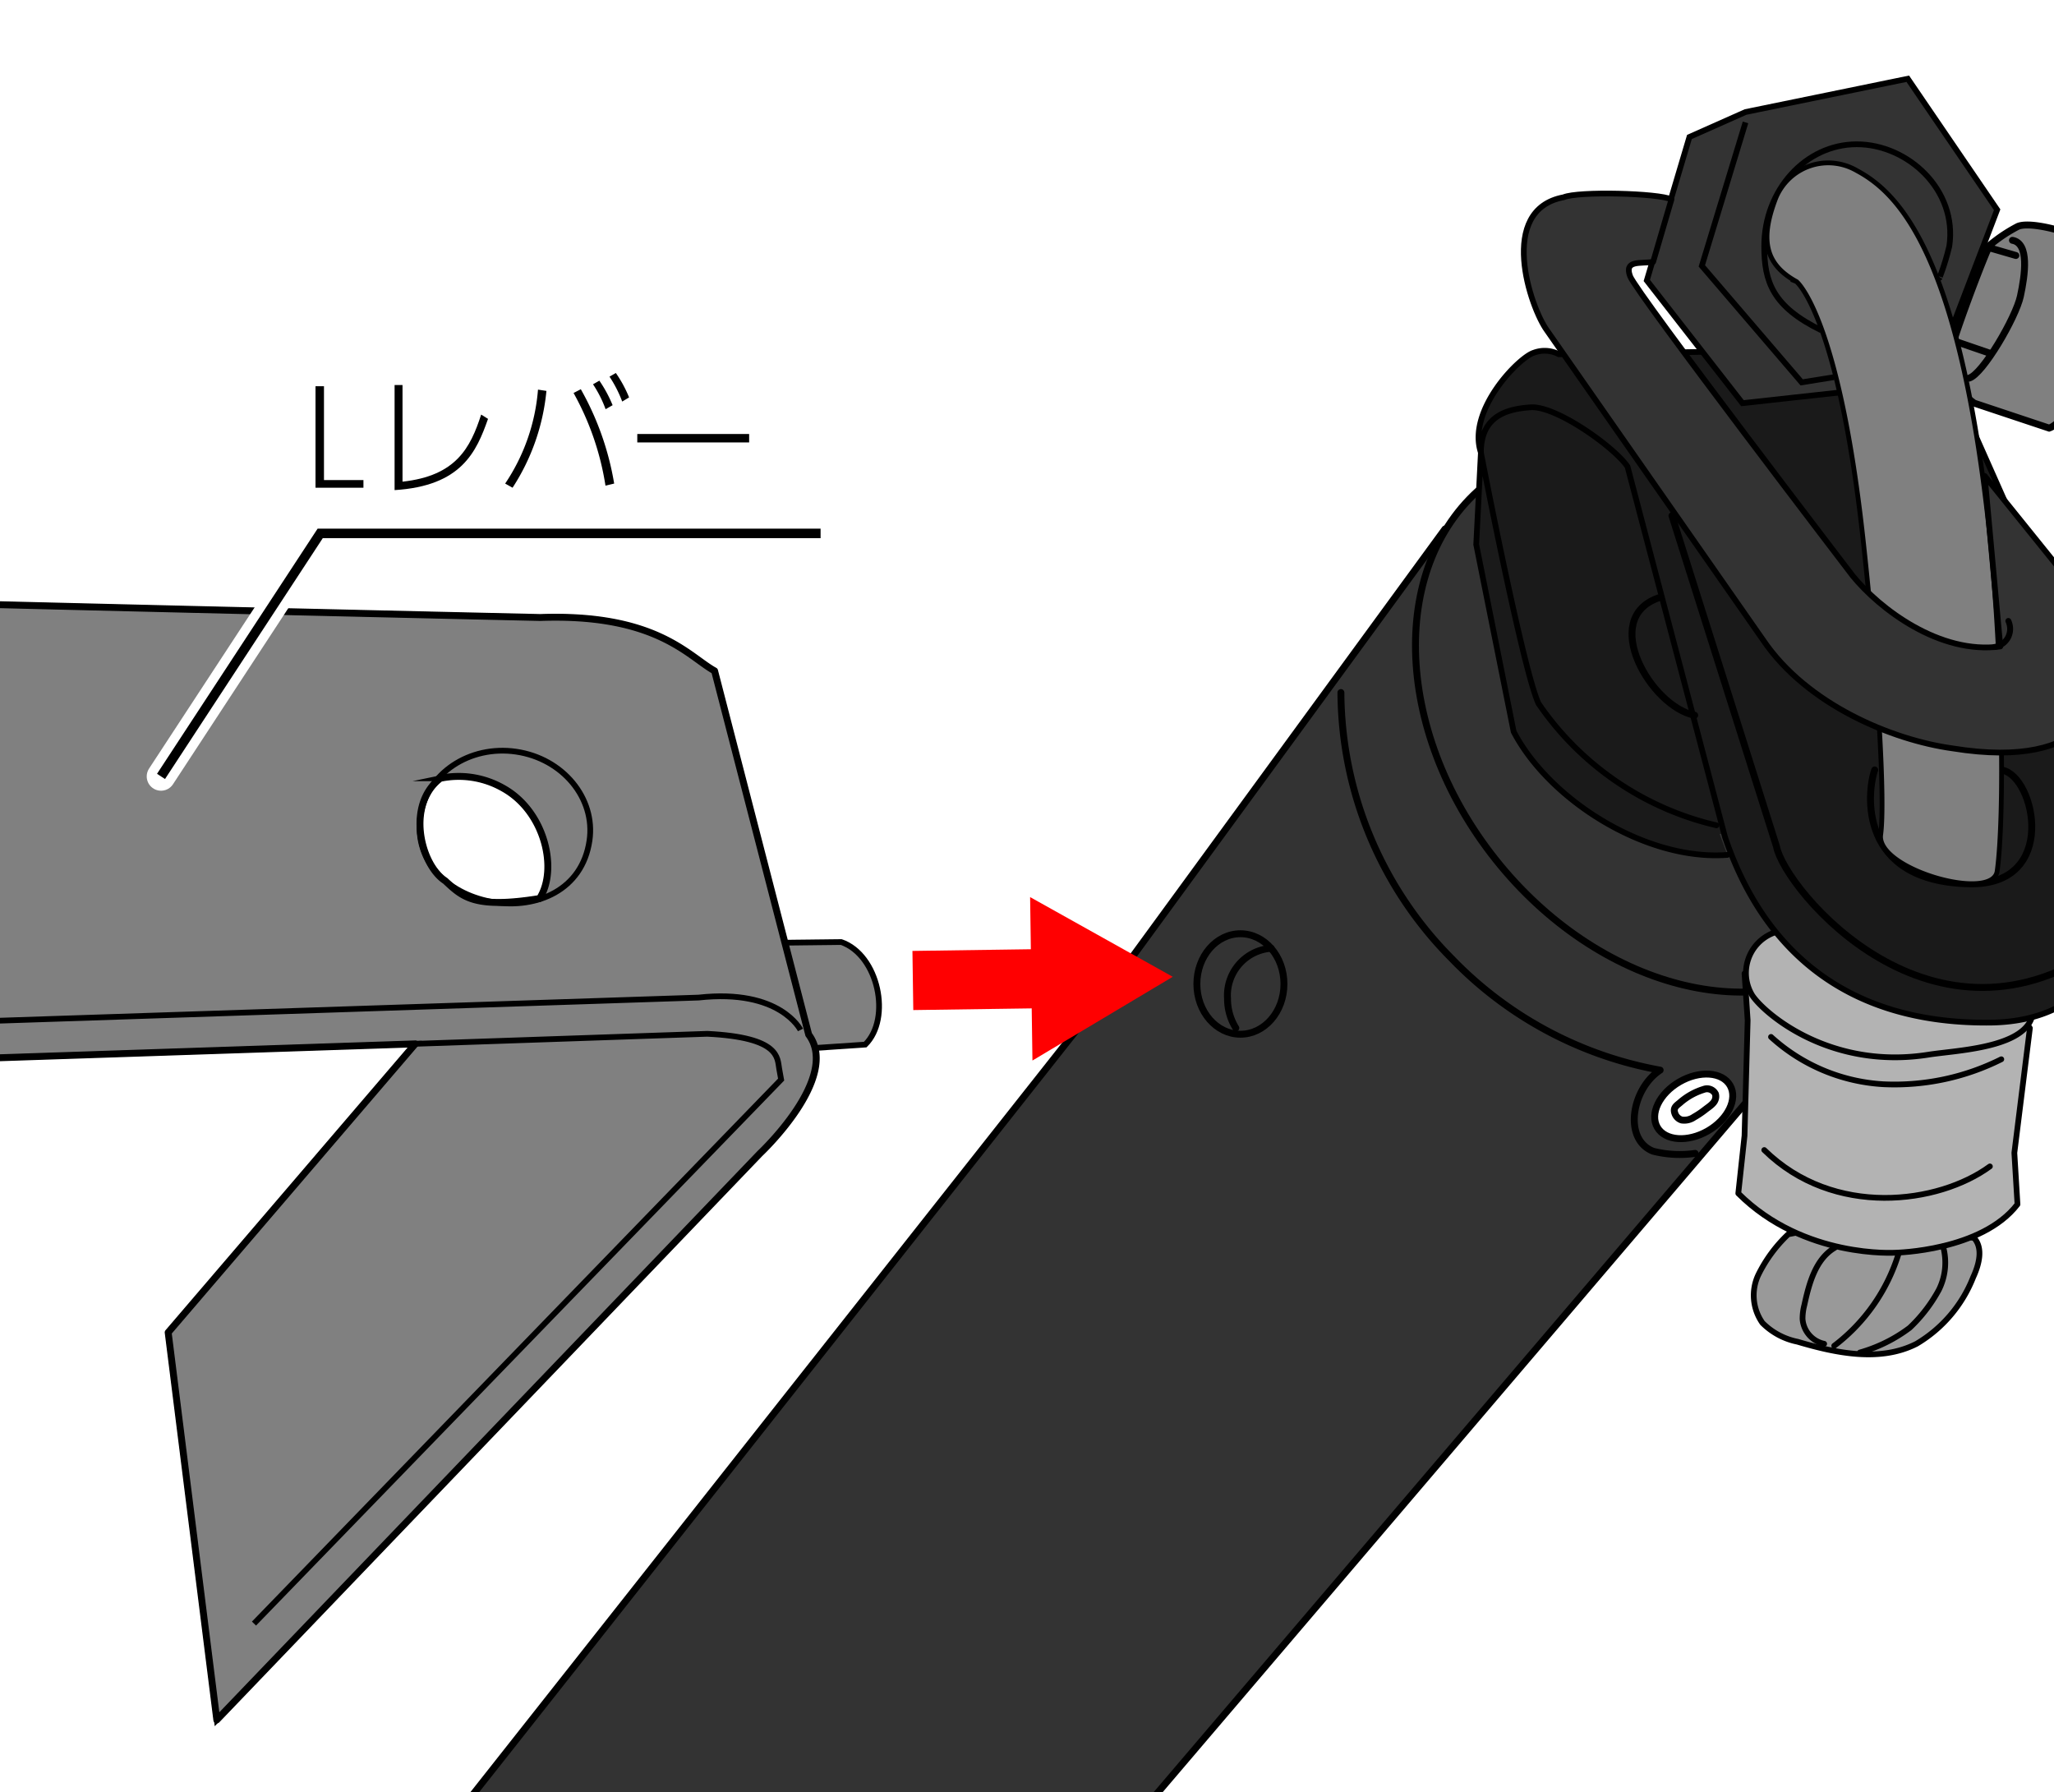 <svg xmlns="http://www.w3.org/2000/svg" xmlns:xlink="http://www.w3.org/1999/xlink" width="158.583" height="138.376" viewBox="0 0 158.583 138.376">
  <defs>
    <clipPath id="clip-path">
      <rect id="長方形_206" data-name="長方形 206" width="158.583" height="138.376" transform="translate(-1349.313 403.014)" fill="none"/>
    </clipPath>
  </defs>
  <g id="グループ_748" data-name="グループ 748" transform="translate(-214 -859)">
    <g id="グループ_595" data-name="グループ 595" transform="translate(1563.313 455.986)">
      <g id="グループ_594" data-name="グループ 594" clip-path="url(#clip-path)">
        <rect id="長方形_205" data-name="長方形 205" width="237.215" height="138.376" transform="translate(-1351.831 403.014)" fill="none"/>
        <g id="グループ_593" data-name="グループ 593">
          <g id="グループ_589" data-name="グループ 589">
            <path id="パス_3875" data-name="パス 3875" d="M-1196.886,434.139l5.78,1.926c2.007-.642,6.743-10.2,5.058-13.005-.723-1.364-6.1-3.13-7.466-2.568a11.835,11.835,0,0,0-2.168,1.445c-.227.295-3.219,8.026-3.3,9.356S-1196.886,434.139-1196.886,434.139Z" fill="gray" stroke="#000" stroke-miterlimit="10" stroke-width="0.533"/>
            <path id="パス_3876" data-name="パス 3876" d="M-1263.74,479.424l25.993-35.572c3.6-1.115,31.2,23.269,33.747,26.262s-10.747,18.292-10.747,18.292l-53.331,62.567c-4.463,2.061-54.8,10.7-52.03-.164Z" fill="#333" stroke="#000" stroke-linecap="round" stroke-linejoin="round" stroke-width="0.533"/>
            <ellipse id="楕円形_288" data-name="楕円形 288" cx="17.48" cy="23.133" rx="17.48" ry="23.133" transform="translate(-1248.244 451.21) rotate(-38.415)" fill="#333" stroke="#000" stroke-linecap="round" stroke-linejoin="round" stroke-width="0.533"/>
            <path id="パス_3877" data-name="パス 3877" d="M-1196.891,498.6c.706.8.368,2.05-.078,3.02a10.381,10.381,0,0,1-4.38,5.142c-2.8,1.423-6.176.728-9.188-.164a5.305,5.305,0,0,1-2.7-1.447,3.7,3.7,0,0,1-.322-3.712,10.91,10.91,0,0,1,2.31-3.135l6.865-1.343Z" fill="#999" stroke="#000" stroke-miterlimit="10" stroke-width="0.442"/>
            <path id="パス_3878" data-name="パス 3878" d="M-1192.591,482.385l-1.2,9.633.241,3.974c-2.77,3.612-9.393,3.733-9.393,3.733s-7.1.481-12.162-4.576l.482-4.455.241-8.911-.241-3.613S-1193.014,481.273-1192.591,482.385Z" fill="#b3b3b3" stroke="#000" stroke-linecap="round" stroke-linejoin="round" stroke-width="0.442"/>
            <path id="パス_3879" data-name="パス 3879" d="M-1192.463,481.614c-.01.032-.022.064-.035.1-.943,2.245-5.888,2.4-7.92,2.723-7.586,1.2-12.662-3.159-13.607-4.576a3.314,3.314,0,0,1,1.507-4.769c2.318-.993,5.661-.685,8.13-.676a18.716,18.716,0,0,1,5.371.567,11.361,11.361,0,0,1,6.4,5.224A1.884,1.884,0,0,1-1192.463,481.614Z" fill="#b3b3b3" stroke="#000" stroke-linecap="round" stroke-linejoin="round" stroke-width="0.442"/>
            <path id="パス_3880" data-name="パス 3880" d="M-1212.578,483.068a14.077,14.077,0,0,0,8.668,3.652,18.4,18.4,0,0,0,9.111-1.927" fill="none" stroke="#000" stroke-linecap="round" stroke-linejoin="round" stroke-width="0.442"/>
            <path id="パス_3881" data-name="パス 3881" d="M-1213.1,491.8c5.376,5.277,13.484,4.153,17.421,1.265" fill="none" stroke="#000" stroke-linecap="round" stroke-linejoin="round" stroke-width="0.442"/>
            <path id="パス_3882" data-name="パス 3882" d="M-1207.653,499.344c-1.488.873-1.987,2.749-2.354,4.435a4.124,4.124,0,0,0-.136,1.064,2.115,2.115,0,0,0,1.668,1.916" fill="none" stroke="#000" stroke-linecap="round" stroke-linejoin="round" stroke-width="0.442"/>
            <path id="パス_3883" data-name="パス 3883" d="M-1202.74,499.835a14.177,14.177,0,0,1-4.959,7.079" fill="none" stroke="#000" stroke-linecap="round" stroke-linejoin="round" stroke-width="0.442"/>
            <path id="パス_3884" data-name="パス 3884" d="M-1199.294,499.243a4.7,4.7,0,0,1-.325,3.35,11.681,11.681,0,0,1-2.255,2.932,11.632,11.632,0,0,1-3.842,1.906" fill="none" stroke="#000" stroke-linecap="round" stroke-linejoin="round" stroke-width="0.442"/>
            <path id="パス_3885" data-name="パス 3885" d="M-1232.271,432.86c-2.079.582-3.206,3.255-2.375,10.071a162.776,162.776,0,0,0,3.491,16.958l10.225,7.564,6.65-.083,4.572-2.577-8.063-24.522-8.313-6.151Z" fill="#1a1a1a"/>
            <path id="パス_3886" data-name="パス 3886" d="M-1187.353,457.88l3.01,9.634s.964,14.329-11.319,14.449-17.941-6.863-20.47-14.329l-7.526-28.6c-1.084-1.565-5.539-4.7-7.466-4.575s-3.853.722-3.853,3.492c-1.084-3.251,2.935-7.359,4.094-7.707a2.377,2.377,0,0,1,1.927.121l29.168-.486,12.435,28" fill="#1a1a1a" stroke="#000" stroke-linecap="round" stroke-linejoin="round" stroke-width="0.442"/>
            <path id="パス_3887" data-name="パス 3887" d="M-1245.785,456.481a29.342,29.342,0,0,0,8.553,20.537,29.661,29.661,0,0,0,16.094,8.614c-2.2,1.439-2.868,5.346-.54,6.261a8.416,8.416,0,0,0,3.242.166" fill="none" stroke="#000" stroke-linecap="round" stroke-linejoin="round" stroke-width="0.533"/>
            <ellipse id="楕円形_289" data-name="楕円形 289" cx="3.242" cy="2.189" rx="3.242" ry="2.189" transform="translate(-1222.449 488.154) rotate(-30)" fill="#fff" stroke="#000" stroke-linecap="round" stroke-linejoin="round" stroke-width="0.533"/>
            <path id="パス_3888" data-name="パス 3888" d="M-1204.572,462.456c-.6,1.686-1.324,8.638,7.345,8.791,6.864.12,5.037-8.289,2.509-8.771" fill="none" stroke="#000" stroke-linecap="round" stroke-linejoin="round" stroke-width="0.533"/>
            <path id="パス_3889" data-name="パス 3889" d="M-1220.226,442.829l8.068,25.528c.6,3.251,12.11,17.246,25.476,7.492" fill="none" stroke="#000" stroke-linecap="round" stroke-linejoin="round" stroke-width="0.533"/>
            <path id="パス_3890" data-name="パス 3890" d="M-1216.794,466.731a22.917,22.917,0,0,1-13.728-9.392c-1.2-2.529-4.455-19.387-4.455-19.387l-.361,7.1,2.89,14.45c2.769,5.3,10.235,9.995,16.5,9.513" fill="#1a1a1a" stroke="#000" stroke-linecap="round" stroke-linejoin="round" stroke-width="0.442"/>
            <path id="パス_3891" data-name="パス 3891" d="M-1221.243,449.163c-4.606,1.6-.557,8.448,2.773,9.07" fill="none" stroke="#000" stroke-linecap="round" stroke-linejoin="round" stroke-width="0.533"/>
            <path id="パス_3892" data-name="パス 3892" d="M-1216.87,487.47a.714.714,0,0,1-.03.473c-.111.3-.52.549-.744.726a6.779,6.779,0,0,1-.874.588,1.321,1.321,0,0,1-.959.224.8.8,0,0,1-.519-.5c-.166-.462.124-.606.408-.851a5,5,0,0,1,1.813-1.011A.726.726,0,0,1-1216.87,487.47Z" fill="none" stroke="#000" stroke-linecap="round" stroke-linejoin="round" stroke-width="0.533"/>
            <path id="パス_3893" data-name="パス 3893" d="M-1193.939,421.567c1.321.224.969,2.679.616,4.316s-2.907,6.027-3.964,6.325" fill="none" stroke="#000" stroke-linecap="round" stroke-linejoin="round" stroke-width="0.533"/>
            <line id="線_344" data-name="線 344" x2="2.489" y2="0.722" transform="translate(-1196.163 422.017)" fill="none" stroke="#000" stroke-linecap="round" stroke-linejoin="round" stroke-width="0.533"/>
            <line id="線_345" data-name="線 345" x2="2.569" y2="0.883" transform="translate(-1198.25 429.402)" fill="none" stroke="#000" stroke-linecap="round" stroke-linejoin="round" stroke-width="0.533"/>
            <ellipse id="楕円形_290" data-name="楕円形 290" cx="3.362" cy="3.879" rx="3.362" ry="3.879" transform="translate(-1256.906 475.101)" fill="none" stroke="#000" stroke-linecap="round" stroke-linejoin="round" stroke-width="0.533"/>
            <path id="パス_3894" data-name="パス 3894" d="M-1253.9,482.379a4.275,4.275,0,0,1-.639-2.276,3.649,3.649,0,0,1,3.362-3.88" fill="none" stroke="#000" stroke-linecap="round" stroke-linejoin="round" stroke-width="0.533"/>
            <path id="パス_3895" data-name="パス 3895" d="M-1187.353,457.88" fill="#6d6d6d" stroke="#000" stroke-linecap="round" stroke-linejoin="round" stroke-width="0.533"/>
            <path id="パス_3896" data-name="パス 3896" d="M-1198.491,428.038l3.372-8.83-6.9-10.115-12.523,2.569-4.335,1.927-3.291,11.078,7.385,9.473,7.74-.85Z" fill="#333" stroke="#000" stroke-miterlimit="10" stroke-width="0.442"/>
            <path id="パス_3897" data-name="パス 3897" d="M-1208.686,428.519c-3.774-1.846-4.416-3.754-4.416-6.5,0-4.345,3.2-7.867,7.145-7.867s7.787,3.532,7.145,7.867c-.4,1.686-.87,2.65-.723,2.408" fill="none" stroke="#000" stroke-miterlimit="10" stroke-width="0.442"/>
            <path id="パス_3898" data-name="パス 3898" d="M-1214.547,412.464l-3.372,11.078,7.707,8.991,2.489-.4" fill="none" stroke="#000" stroke-miterlimit="10" stroke-width="0.442"/>
            <g id="グループ_588" data-name="グループ 588">
              <path id="パス_3899" data-name="パス 3899" d="M-1204.111,467.453c.353-2.562-.191-12.092-1.346-22.675-1.827-16.744-4.9-19.8-5.143-20.016-2.332-1.286-2.9-3.1-1.619-6.438a4.379,4.379,0,0,1,6.271-2.135c3.218,1.719,7.766,6.358,10.1,26.725,1.2,10.486,1.311,23.149.731,27.349C-1195.457,472.7-1204.479,470.122-1204.111,467.453Zm-6.432-42.66h0Zm-.472-.207.4.163Z" fill="gray" stroke="#000" stroke-miterlimit="10" stroke-width="0.368"/>
            </g>
            <path id="パス_3900" data-name="パス 3900" d="M-1194.876,452.923c-4.656.643-9.312-2.89-11.4-5.458,0,0-16.7-21.836-17.18-23.12s.813-.954,1.777-1.115l1.413-4.821c-.963-.482-7.2-.647-8.327-.165-5.138.963-2.569,8.509-1.285,10.275l16.7,23.923c3.371,4.977,9.954,7.706,14.61,8.348,10.918,1.767,11.721-4.174,11.881-5.458,0,0,.482-2.569-3.05-7.707l-6.146-7.624-.2-.243Z" fill="#333" stroke="#000" stroke-linecap="round" stroke-linejoin="round" stroke-width="0.442"/>
            <path id="パス_3901" data-name="パス 3901" d="M-1194.254,450.956a1.432,1.432,0,0,1-.026,1.276,1.432,1.432,0,0,1-1.045.732" fill="none" stroke="#000" stroke-linecap="round" stroke-linejoin="round" stroke-width="0.456"/>
          </g>
          <g id="グループ_590" data-name="グループ 590">
            <path id="パス_3902" data-name="パス 3902" d="M-1284.367,475.741c2.879,1,3.892,5.909,1.857,7.918l-9.182.621-1.421-8.437Z" fill="gray" stroke="#000" stroke-miterlimit="10" stroke-width="0.442"/>
            <path id="パス_3903" data-name="パス 3903" d="M-1286.877,482.889l-7.265-28.082c-2-1.1-4.489-4.437-13.453-4.12,0,0-85.66-1.924-86.945-2.381l-1.785,2.983,6.566,34.737,72.51-2.422-19.08,22.278,3.755,29.914,41.929-43.726S-1284.39,486.224-1286.877,482.889Zm-74.453-13.807a7.079,7.079,0,0,1-6.188,1.929,7.08,7.08,0,0,1-5.653-8.593c-.01.008-.023.015-.034.023l.035-.026v0a8.43,8.43,0,0,1,5.716-1.523,7.333,7.333,0,0,1,6.16,8.161Zm53.679,3.3c-5.087.82-5.972-.148-7.288-1.366-1.876-1.206-3.065-5.856-.372-7.916a6.937,6.937,0,0,1,4.929.812C-1307.225,465.728-1306.229,470.134-1307.651,472.378Z" fill="gray" stroke="#000" stroke-miterlimit="10" stroke-width="0.442"/>
            <path id="パス_3904" data-name="パス 3904" d="M-1394.3,448.521l6.592,34.56,92.329-3.051c6.318-.7,7.87,2.5,7.87,2.5" fill="none" stroke="#000" stroke-miterlimit="10" stroke-width="0.442"/>
            <line id="線_346" data-name="線 346" x1="2.05" y2="2.945" transform="translate(-1389.759 483.081)" fill="none" stroke="#000" stroke-miterlimit="10" stroke-width="0.533"/>
            <path id="パス_3905" data-name="パス 3905" d="M-1317.249,483.6l22.543-.773c5.635.279,5.4,1.867,5.553,2.7l.149.832-40.7,42" fill="none" stroke="#000" stroke-miterlimit="10" stroke-width="0.442"/>
            <ellipse id="楕円形_291" data-name="楕円形 291" cx="7.042" cy="7.132" rx="7.042" ry="7.132" transform="translate(-1374.362 469.979) rotate(-81.721)" fill="none" stroke="#000" stroke-miterlimit="10" stroke-width="0.515"/>
            <path id="パス_3906" data-name="パス 3906" d="M-1303.8,467.906c-1.123,7.722-14.149,5.612-13.056-1.9.475-3.264,3.783-5.485,7.388-4.961S-1303.32,464.641-1303.8,467.906Z" fill="none" stroke="#000" stroke-miterlimit="10" stroke-width="0.442"/>
            <path id="パス_3907" data-name="パス 3907" d="M-1286.877,482.889l-7.265-28.082c-2-1.1-4.489-4.437-13.453-4.12,0,0-85.66-1.924-86.945-2.381l-1.785,2.983,6.566,34.737,72.51-2.422-19.08,22.278,3.755,29.914,41.929-43.726S-1284.39,486.224-1286.877,482.889Zm-74.453-13.807a7.079,7.079,0,0,1-6.188,1.929,7.08,7.08,0,0,1-5.653-8.593c-.01.008-.023.015-.034.023l.035-.026v0a8.43,8.43,0,0,1,5.716-1.523,7.333,7.333,0,0,1,6.16,8.161Zm53.679,3.3c-5.087.82-5.972-.148-7.288-1.366-1.876-1.206-3.065-5.856-.372-7.916a6.937,6.937,0,0,1,4.929.812C-1307.225,465.728-1306.229,470.134-1307.651,472.378Z" fill="none" stroke="#000" stroke-linecap="round" stroke-linejoin="round" stroke-width="0.533"/>
          </g>
          <line id="線_347" data-name="線 347" y1="0.264" x2="18.476" transform="translate(-1278.371 478.471)" fill="none" stroke="#ff0001" stroke-linecap="round" stroke-linejoin="round" stroke-width="0.442"/>
          <g id="グループ_591" data-name="グループ 591">
            <path id="パス_3908" data-name="パス 3908" d="M-1324.3,432.832v7.245h3.047v.591h-3.7v-7.836Z"/>
            <path id="パス_3909" data-name="パス 3909" d="M-1318.236,440.2c4.128-.45,5.239-2.6,6.072-5.179l.53.331c-.9,2.555-2.054,5.179-7.214,5.5v-8.114h.612Z"/>
            <path id="パス_3910" data-name="パス 3910" d="M-1307.125,433.193a16.59,16.59,0,0,1-2.615,7.475l-.571-.321a15.129,15.129,0,0,0,2.535-7.253Zm4.559,7.315a21.414,21.414,0,0,0-2.464-7.154l.56-.291a22.193,22.193,0,0,1,2.575,7.284Zm-.472-8.106a10.121,10.121,0,0,1,1.023,1.894l-.541.31a9.09,9.09,0,0,0-.972-1.924Zm1.273-.591a9.629,9.629,0,0,1,1.022,1.884l-.531.32a9.488,9.488,0,0,0-.981-1.923Z"/>
            <path id="パス_3911" data-name="パス 3911" d="M-1291.474,436.52v.651h-8.636v-.651Z"/>
          </g>
          <g id="グループ_592" data-name="グループ 592">
            <path id="パス_3912" data-name="パス 3912" d="M-1285.958,444.193h-38.633l-12.29,18.762" fill="none" stroke="#fff" stroke-linecap="round" stroke-miterlimit="10" stroke-width="2.208"/>
            <path id="パス_3913" data-name="パス 3913" d="M-1285.958,444.193h-38.633l-12.29,18.762" fill="none" stroke="#000" stroke-miterlimit="10" stroke-width="0.736"/>
          </g>
        </g>
      </g>
    </g>
    <path id="パス_4649" data-name="パス 4649" d="M-1278.336,481.528l8.222-.117.921-.013.057,4.026,10.832-6.465-11.012-6.153.058,4.026-.921.013-8.222.117Z" transform="translate(1562.848 455.452)" fill="#ff0001"/>
  </g>
</svg>
